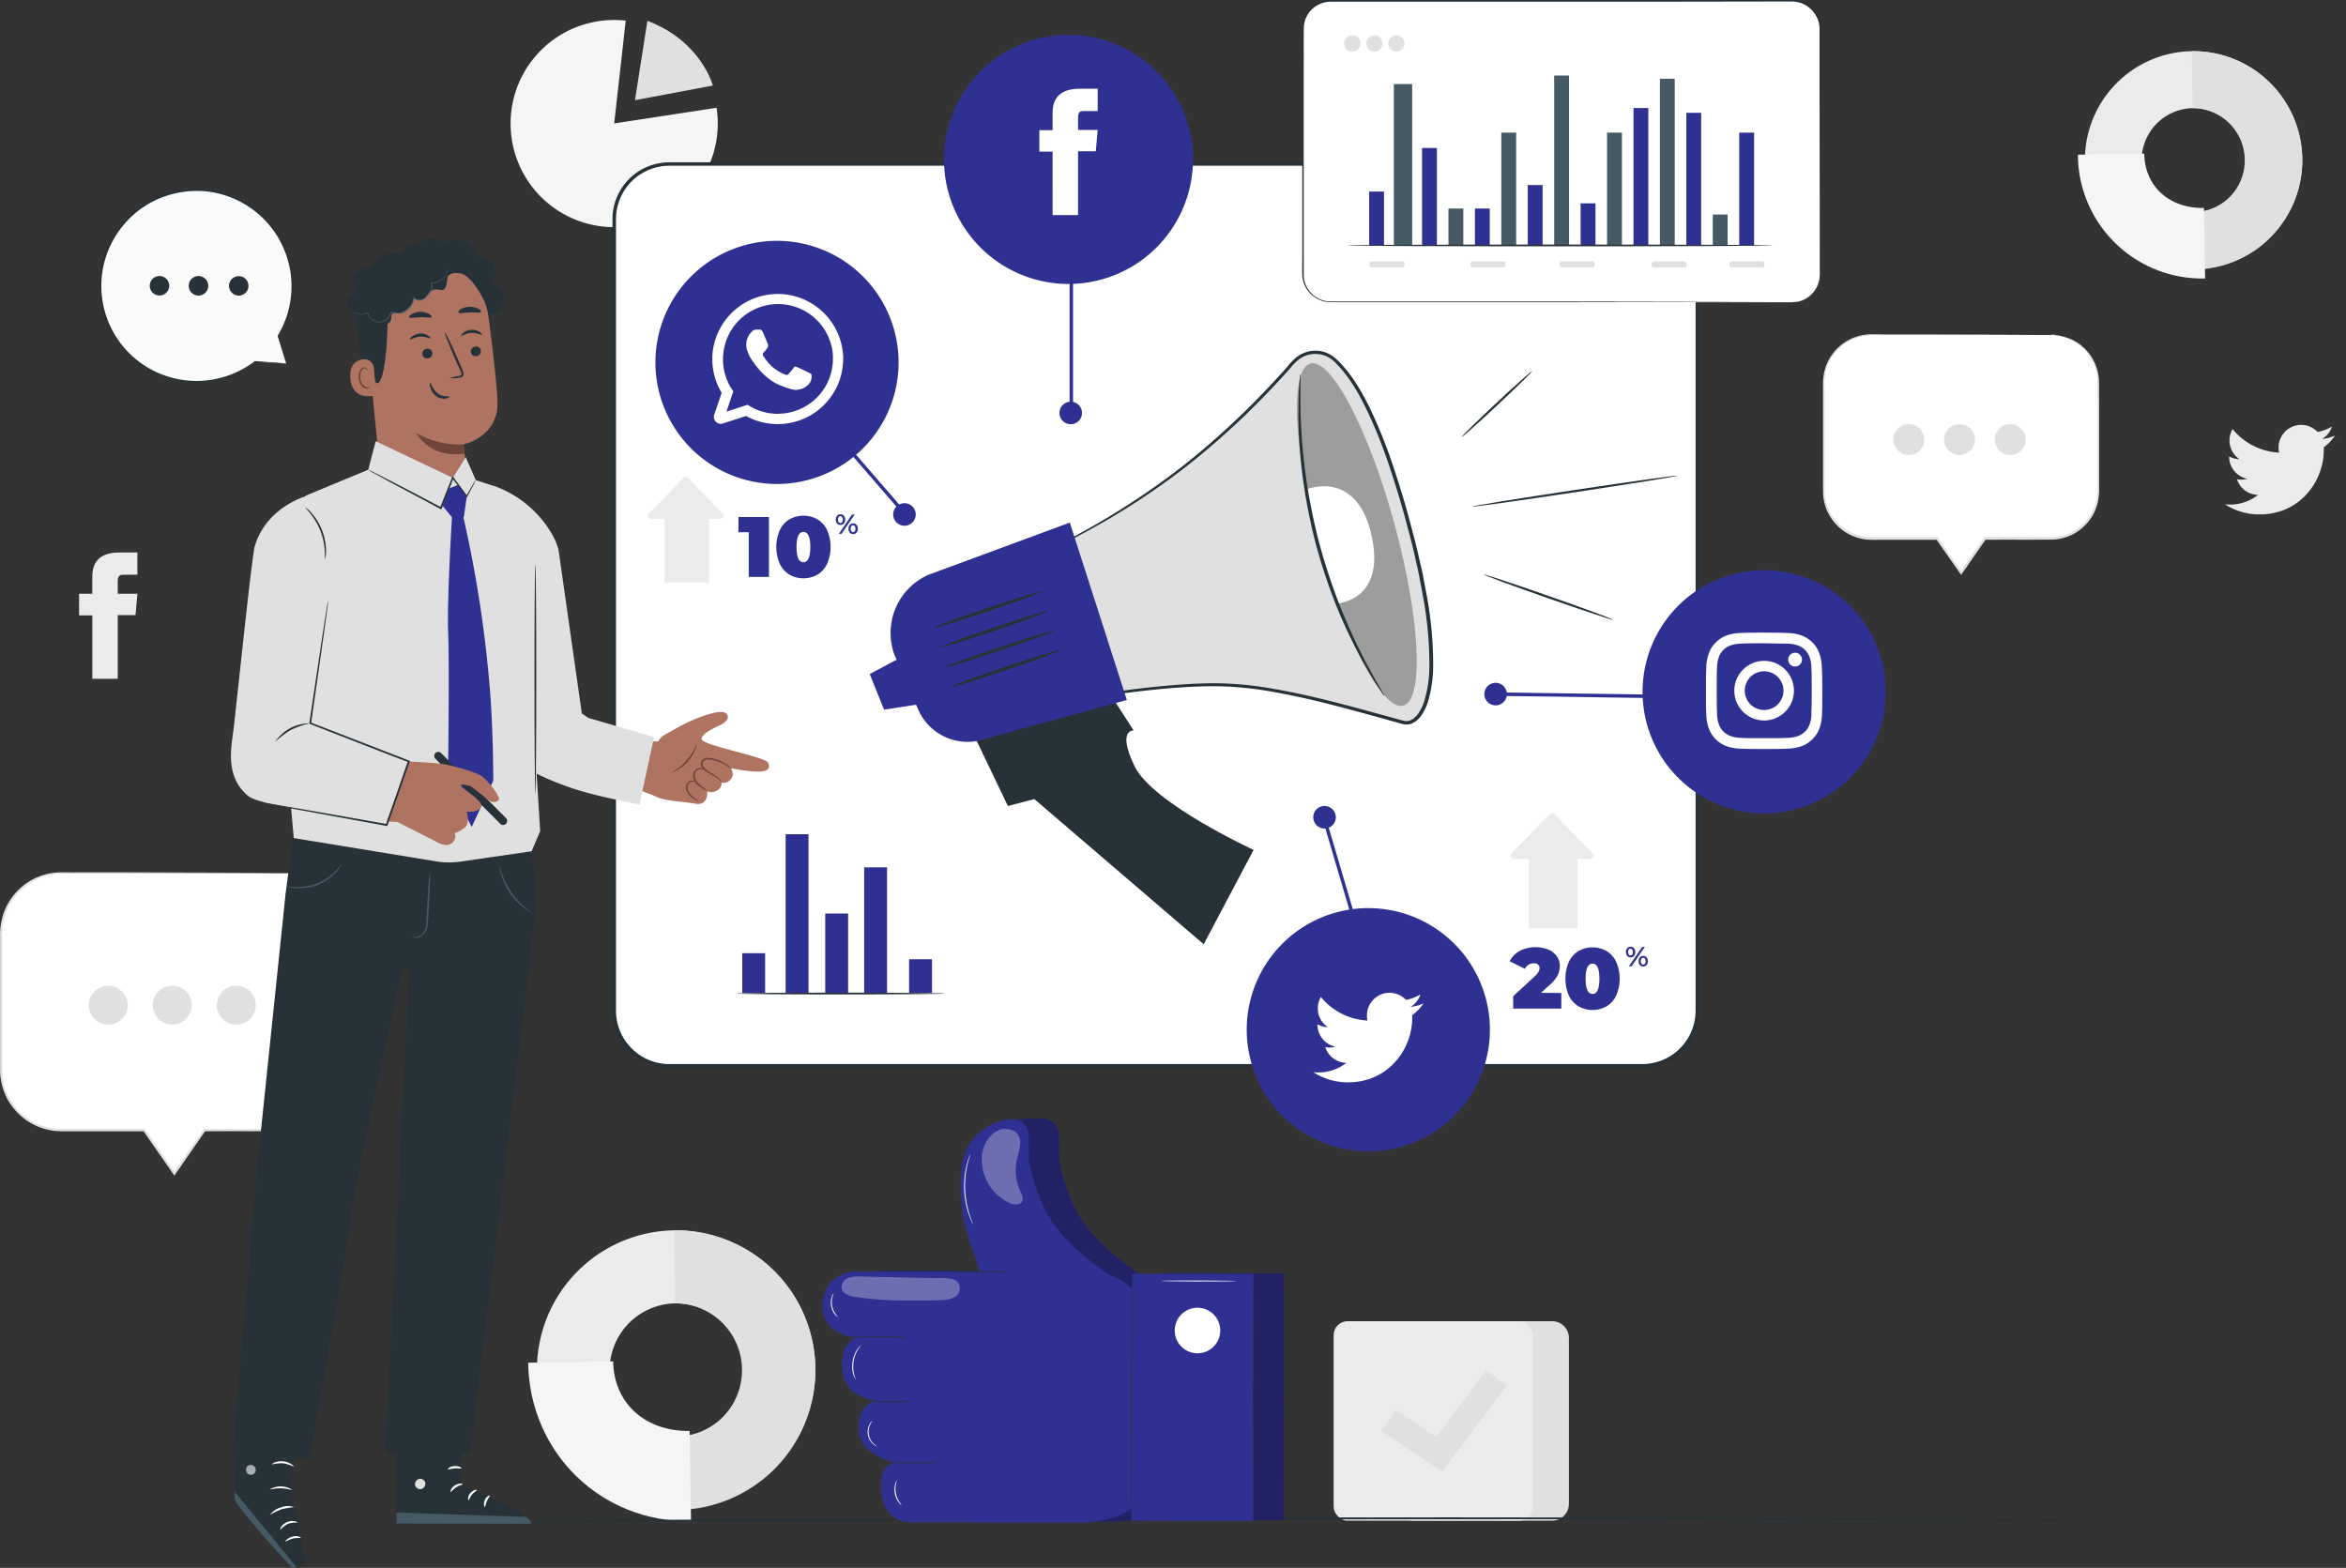 <svg xmlns="http://www.w3.org/2000/svg" viewBox="0 0 682.37 456.06"><rect x="0" y="0" width="682.37" height="456.06" fill="#333333" stroke="none"/><defs><style>.cls-1{fill:#e0e0e0;}.cls-2{fill:#ebebeb;}.cls-3{fill:#f5f5f5;}.cls-10,.cls-4{fill:#fff;}.cls-5{fill:#263238;}.cls-6{fill:#fafafa;}.cls-7{fill:#2f3192;}.cls-8{opacity:0.3;}.cls-9{fill:#455a64;}.cls-10{fill-rule:evenodd;}.cls-11{opacity:0.6;}.cls-12{fill:#ae7461;}.cls-13{fill:#6f4439;}</style></defs><g id="Layer_2" data-name="Layer 2"><g id="Background_Complete" data-name="Background Complete"><path class="cls-1" d="M411.63,384.31h39.83a4.88,4.88,0,0,1,4.88,4.88v48.25a4.88,4.88,0,0,1-4.88,4.88H411.63A13.31,13.31,0,0,1,398.33,429V397.62A13.31,13.31,0,0,1,411.63,384.31Z"></path><rect class="cls-2" x="387.91" y="384.31" width="58.02" height="58.02" rx="4.05"></rect><polygon class="cls-1" points="419.43 428.03 401.85 416.27 405.95 410.14 417.74 418.02 432.4 398.61 438.29 403.06 419.43 428.03"></polygon><path class="cls-2" d="M237.16,397.88a40.49,40.49,0,1,1-41.14-40A40.64,40.64,0,0,1,237.16,397.88Zm-59.84,1a19.36,19.36,0,1,0,19-19.76A19.42,19.42,0,0,0,177.32,398.85Z"></path><path class="cls-1" d="M237.16,397.88a40.64,40.64,0,0,1-39.84,41.33L197,418a19.45,19.45,0,0,0-.62-38.89L196,357.87A40.62,40.62,0,0,1,237.16,397.88Z"></path><path class="cls-3" d="M201,442.47c-26.12.42-47-19.85-47.37-46.08l24.72-.4c.2,12.54,9.74,20.44,22.23,20.24Z"></path><path class="cls-2" d="M669.65,46.13a31.61,31.61,0,1,1-32.12-31.24A31.73,31.73,0,0,1,669.65,46.13Zm-46.72.76A15.11,15.11,0,1,0,637.8,31.46,15.16,15.16,0,0,0,622.93,46.89Z"></path><path class="cls-1" d="M669.65,46.13a31.73,31.73,0,0,1-31.1,32.27l-.27-16.57a15.19,15.19,0,0,0-.48-30.37l-.27-16.57A31.72,31.72,0,0,1,669.65,46.13Z"></path><path class="cls-3" d="M641.39,81a36.13,36.13,0,0,1-37-36l19.3-.32c.16,9.8,7.61,16,17.36,15.81Z"></path><path class="cls-2" d="M26.85,197.45h7.4V178.92h5.17l.55-6.21H34.25v-3.53c0-1.46.3-2,1.71-2h4V160.7H34.84c-5.5,0-8,2.42-8,7.07v4.94H23V179h3.85Z"></path><path class="cls-3" d="M178.65,35.9l29.77-4.55A30.13,30.13,0,1,1,182,6Z"></path><path class="cls-1" d="M188.31,6.06l-3.62,23.08,22.66-4.26S204,12,188.31,6.06Z"></path><path class="cls-4" d="M83.6,254H17.81A17.49,17.49,0,0,0,.32,271.49v39.75a17.49,17.49,0,0,0,17.49,17.49H41.94l8.76,12.62,8.77-12.62H83.6a17.48,17.48,0,0,0,17.48-17.49V271.49A17.48,17.48,0,0,0,83.6,254Z"></path><path class="cls-1" d="M83.6,254a14.87,14.87,0,0,1,2.27.11,16.65,16.65,0,0,1,6.26,2A19.1,19.1,0,0,1,96,259a18.25,18.25,0,0,1,3.39,4.66A17.66,17.66,0,0,1,101.2,270c.15,2.38,0,4.86.09,7.5,0,5.27,0,11.08,0,17.36,0,3.14,0,6.41,0,9.78,0,1.69,0,3.41,0,5.15a22.62,22.62,0,0,1-.44,5.34A17.75,17.75,0,0,1,84.41,329c-8,.09-16.3,0-24.94.06l.28-.14L51,341.55l-.29.41-.28-.41-8.77-12.63.29.15H20.11c-1.43,0-2.86,0-4.32-.13a18.13,18.13,0,0,1-8-3,18.59,18.59,0,0,1-5.66-6.28,18.25,18.25,0,0,1-2.1-8V280.27c0-2.49,0-5,0-7.4a20,20,0,0,1,1-7.19,17.86,17.86,0,0,1,9.08-10.18,17.61,17.61,0,0,1,6.39-1.71c2.19-.13,4.26,0,6.33-.06l11.87,0,35.8.12,9.73.06,2.54,0,.86,0s-.29,0-.86,0l-2.54,0-9.73.07-35.8.11-11.87,0c-2.05,0-4.19-.06-6.28.08A17,17,0,0,0,10.34,256a17.25,17.25,0,0,0-8.75,9.86,19.4,19.4,0,0,0-.95,7q0,3.66,0,7.4c0,10,0,20.49,0,31.36a17,17,0,0,0,7.46,13.76,17.45,17.45,0,0,0,7.72,2.87,42.4,42.4,0,0,0,4.24.11h22l.1.15L51,341.16h-.57l8.78-12.63.1-.14h.17c8.62,0,17,.05,24.91,0a17,17,0,0,0,10.45-4.15,17.14,17.14,0,0,0,5.53-9.18,22.25,22.25,0,0,0,.45-5.21v-5.15c0-3.37,0-6.64,0-9.78,0-6.28,0-12.09,0-17.36,0-2.63.09-5.15-.05-7.47a17.1,17.1,0,0,0-1.73-6.29,18.1,18.1,0,0,0-3.28-4.61A18.84,18.84,0,0,0,92,256.3a17,17,0,0,0-6.16-2.08,16.81,16.81,0,0,0-1.69-.16Z"></path><path class="cls-1" d="M37.15,292.38a5.66,5.66,0,1,1-5.66-5.66A5.66,5.66,0,0,1,37.15,292.38Z"></path><path class="cls-1" d="M55.77,292.38a5.66,5.66,0,1,1-5.66-5.66A5.66,5.66,0,0,1,55.77,292.38Z"></path><path class="cls-1" d="M74.39,292.38a5.66,5.66,0,1,1-5.66-5.66A5.66,5.66,0,0,1,74.39,292.38Z"></path><path class="cls-4" d="M596.5,97.44H544.36A13.87,13.87,0,0,0,530.5,111.3v31.51a13.86,13.86,0,0,0,13.86,13.85h19.12l6.95,10,7-10H596.5a13.85,13.85,0,0,0,13.86-13.85V111.3A13.86,13.86,0,0,0,596.5,97.44Z"></path><path class="cls-1" d="M596.5,97.44a11.71,11.71,0,0,1,1.81.09,13.16,13.16,0,0,1,5,1.58,13.89,13.89,0,0,1,5.75,6,14,14,0,0,1,1.43,5.08c.12,1.89,0,3.86.08,5.95,0,4.17,0,8.78,0,13.76,0,2.49,0,5.07,0,7.75v4.08a18,18,0,0,1-.35,4.23,14.06,14.06,0,0,1-13.08,11c-6.34.07-12.92,0-19.77.05l.22-.11c-2.19,3.16-4.55,6.55-6.94,10l-.23.32-.22-.32-7-10,.22.12H546.19a33,33,0,0,1-3.43-.09,14.42,14.42,0,0,1-6.36-2.37,14.63,14.63,0,0,1-4.48-5,14.32,14.32,0,0,1-1.67-6.37V112.4a15.87,15.87,0,0,1,.79-5.7,14.12,14.12,0,0,1,12.26-9.43c1.73-.1,3.38,0,5,0l9.4,0,28.38.08,7.71.06,2,0,.68,0-.68,0-2,0-7.71,0-28.38.09-9.4,0c-1.63,0-3.32,0-5,.06a13.59,13.59,0,0,0-11.83,9.14,15.05,15.05,0,0,0-.75,5.54v5.86c0,7.92,0,16.24,0,24.86a13.78,13.78,0,0,0,1.61,6.12,14,14,0,0,0,4.31,4.78,13.75,13.75,0,0,0,6.11,2.27c1.1.11,2.23.1,3.37.1h17.44l.08.12c2.39,3.44,4.75,6.83,6.95,10h-.45l6.95-10,.08-.11h.14c6.84,0,13.45,0,19.74,0a13.54,13.54,0,0,0,8.29-3.28,13.74,13.74,0,0,0,4.38-7.28,17.39,17.39,0,0,0,.35-4.13c0-1.38,0-2.74,0-4.08,0-2.68,0-5.26,0-7.75,0-5,0-9.59,0-13.76,0-2.08.07-4.08,0-5.92a13.73,13.73,0,0,0-1.38-5,14.36,14.36,0,0,0-2.6-3.65,15.17,15.17,0,0,0-3-2.28,13.38,13.38,0,0,0-4.89-1.64,11.08,11.08,0,0,0-1.33-.13A4.35,4.35,0,0,1,596.5,97.44Z"></path><path class="cls-1" d="M559.69,127.86a4.49,4.49,0,1,1-4.49-4.49A4.49,4.49,0,0,1,559.69,127.86Z"></path><path class="cls-1" d="M574.45,127.86a4.49,4.49,0,1,1-4.49-4.49A4.49,4.49,0,0,1,574.45,127.86Z"></path><path class="cls-1" d="M589.2,127.86a4.49,4.49,0,1,1-4.48-4.49A4.48,4.48,0,0,1,589.2,127.86Z"></path><path class="cls-2" d="M647.15,146.69a18.63,18.63,0,0,0,10.07,2.95c12.2,0,19.09-10.3,18.68-19.54a13.76,13.76,0,0,0,3.28-3.4,13.3,13.3,0,0,1-3.78,1,6.57,6.57,0,0,0,2.89-3.63,13.16,13.16,0,0,1-4.17,1.59,6.58,6.58,0,0,0-11.2,6,18.65,18.65,0,0,1-13.54-6.86,6.58,6.58,0,0,0,2,8.77,6.5,6.5,0,0,1-3-.82,6.57,6.57,0,0,0,5.27,6.52,6.57,6.57,0,0,1-3,.12,6.57,6.57,0,0,0,6.14,4.56A13.24,13.24,0,0,1,647.15,146.69Z"></path></g><g id="Floor"><path class="cls-5" d="M682.37,443h-1.69l-4.95,0-19-.18-70-.55c-29.56-.2-64.76-.3-103.85-.38l-127.16.06-231,.83-70,.23-19,0H30.62c-1.11,0-1.68,0-1.68,0l1.68,0,4.95-.05,19-.13,70-.4c59.13-.32,140.81-.77,231.05-1,45.1-.09,88.08-.09,127.16,0s74.29.24,103.85.49l39.89.36,30.13.35,19,.28,4.95.09Z"></path></g><g id="Speech_Bubble" data-name="Speech Bubble"><path class="cls-6" d="M83.25,105.77l-2.4-8a27.91,27.91,0,1,0-6.69,7.45h0Z"></path><path class="cls-5" d="M83.25,105.77l-.56,0L81,105.67l-6.82-.35a.12.12,0,0,1-.11-.13.19.19,0,0,1,0-.07h0l.17.17a27.88,27.88,0,0,1-12.58,5.56,28.46,28.46,0,0,1-18.53-3.31A28.13,28.13,0,0,1,47,56.84a28.74,28.74,0,0,1,12.85-1.73A28,28,0,0,1,81,97.8v-.09l1.73,6c.18.65.33,1.16.43,1.52s.14.51.13.51-.07-.19-.18-.54l-.49-1.55c-.43-1.36-1-3.34-1.84-5.9a.16.16,0,0,1,0-.1,27.77,27.77,0,0,0-20.93-42,28.32,28.32,0,0,0-12.6,1.72A27.32,27.32,0,0,0,36.31,65a27.61,27.61,0,0,0,16.44,45.45,27.32,27.32,0,0,0,8.84,0,27.88,27.88,0,0,0,12.49-5.38.12.12,0,0,1,.17,0,.11.11,0,0,1,0,.15h0l-.08-.19,6.72.49,1.76.14Z"></path><path class="cls-5" d="M49.22,83.12a2.83,2.83,0,1,1-2.83-2.83A2.83,2.83,0,0,1,49.22,83.12Z"></path><path class="cls-5" d="M60.57,83.12a2.84,2.84,0,1,1-2.84-2.83A2.84,2.84,0,0,1,60.57,83.12Z"></path><path class="cls-5" d="M71.88,81.71a2.83,2.83,0,1,1-3.87-1A2.83,2.83,0,0,1,71.88,81.71Z"></path></g><g id="Like"><path class="cls-7" d="M338.08,370.33h0s-.05,1.5-.07,4.13a18.06,18.06,0,0,0-6.2-3.68h0s-12.49-7.74-18.2-17.6a53,53,0,0,1-5.53-15.83c0-.43,0-4.23-.08-7.34a4.76,4.76,0,0,0-4.62-4.69c-5.36-.19-19.63.32-20.64,10.22-1.5,14.77,9.48,27.8,10.37,32,.17.8.31,1.45.42,2-4.22,0-7.48.05-7.48.12h0l-27.72-.05s-9.3-.62-10.22,9S258,388.85,258,388.85s-4.8.89-4.21,9.29,9.88,9,9.88,9-5.4.89-5.12,8.39c.28,7.3,9.95,9.5,10.46,9.61a17.64,17.64,0,0,0-2.19.1,13.59,13.59,0,0,0,1.71.09c-3.94,1.45-3.41,6.41-3.41,6.41-.31,10.5,7.78,10.82,7.78,10.82l50.62.09a28.33,28.33,0,0,0,14.35-3.88c0,2.15,0,3.36.06,3.37h0l35.35.06c.07,0,.17-16.08.2-35.91s0-35.92-.07-35.92Z"></path><g class="cls-8"><path d="M338.08,370.33h0s-.05,1.5-.07,4.13a18.06,18.06,0,0,0-6.2-3.68h0s-12.49-7.74-18.2-17.6a53,53,0,0,1-5.53-15.83c0-.43,0-4.23-.08-7.34a4.76,4.76,0,0,0-4.62-4.69c-5.36-.19-19.63.32-20.64,10.22-1.5,14.77,9.48,27.8,10.37,32,.17.8.31,1.45.42,2-4.22,0-7.48.05-7.48.12h0l-27.72-.05s-9.3-.62-10.22,9S258,388.85,258,388.85s-4.8.89-4.21,9.29,9.88,9,9.88,9-5.4.89-5.12,8.39c.28,7.3,9.95,9.5,10.46,9.61a17.64,17.64,0,0,0-2.19.1,13.59,13.59,0,0,0,1.71.09c-3.94,1.45-3.41,6.41-3.41,6.41-.31,10.5,7.78,10.82,7.78,10.82l50.62.09a28.33,28.33,0,0,0,14.35-3.88c0,2.15,0,3.36.06,3.37h0l35.35.06c.07,0,.17-16.08.2-35.91s0-35.92-.07-35.92Z"></path></g><path class="cls-7" d="M333.81,381.39l1.66,4.21L335.38,434h0a28.39,28.39,0,0,1-20.68,8.89l-50.62-.09s-8.1-.32-7.78-10.82c0,0-.59-5.4,3.92-6.59,0,0-10.2-2.12-10.49-9.62s5.12-8.39,5.12-8.39-9.3-.62-9.88-9,4.21-9.29,4.21-9.29-10.8-.62-9.88-10.22,10.22-9,10.22-9l36,.06,31.55.06A18,18,0,0,1,333.81,381.39Z"></path><path class="cls-7" d="M323,371s-12.49-7.74-18.2-17.6a53,53,0,0,1-5.53-15.83c0-.43,0-4.23-.08-7.34a4.76,4.76,0,0,0-4.62-4.69c-5.36-.19-13.88,4.43-14.89,14.33-1.5,14.77,3.73,23.69,4.62,27.94l.9,4.25Z"></path><rect class="cls-7" x="329.17" y="370.57" width="35.35" height="71.83" transform="translate(692.95 813.61) rotate(-179.89)"></rect><path class="cls-5" d="M329.1,442.37c-.07,0-.1-16.09-.07-35.92s.13-35.91.21-35.91.11,16.08.07,35.91S329.18,442.37,329.1,442.37Z"></path><path class="cls-5" d="M364.46,442.43c-.08,0-.11-16.08-.08-35.91s.13-35.92.21-35.92.11,16.08.07,35.92S364.53,442.43,364.46,442.43Z"></path><path class="cls-4" d="M341.69,387a6.62,6.62,0,1,0,6.62-6.6A6.61,6.61,0,0,0,341.69,387Z"></path><path class="cls-5" d="M277.23,369.9c0-.07,3.86-.13,8.61-.12s8.61.08,8.61.16-3.85.13-8.61.12S277.23,370,277.23,369.9Z"></path><path class="cls-5" d="M254.13,407.71a51.85,51.85,0,0,1,5.5-.13,55,55,0,0,1,5.51.15c0,.08-2.47.13-5.51.13A54.92,54.92,0,0,1,254.13,407.71Z"></path><path class="cls-5" d="M248.49,388.88c0-.07,3.49-.13,7.81-.12s7.81.08,7.81.15-3.5.13-7.81.13S248.49,389,248.49,388.88Z"></path><path class="cls-5" d="M258,425.47c0-.08,3.5-.14,7.81-.13s7.81.08,7.81.15-3.49.14-7.81.13S258,425.54,258,425.47Z"></path><g class="cls-8"><path class="cls-4" d="M295.06,329a4.1,4.1,0,0,1,1.69,3.82,26.39,26.39,0,0,1-.94,4.28,14.9,14.9,0,0,0,1,9.49c.41.9.93,1.93.5,2.82-.61,1.27-2.48,1.08-3.75.49a14.07,14.07,0,0,1-8-12.75,10,10,0,0,1,2.13-6.23c1.45-1.71,3.87-3.51,7.37-1.92"></path></g><g class="cls-8"><path class="cls-4" d="M246.65,371.78a8.39,8.39,0,0,1,3.63-.46l21.46.45c2.34.05,6.6-.41,7.17,1.84h0a2.76,2.76,0,0,1-1,3.52,7.35,7.35,0,0,1-3.84,1c-2.81.19-5.63.18-8.45.16a105.2,105.2,0,0,1-16.93-1.05,7.69,7.69,0,0,1-2.41-.7,2.81,2.81,0,0,1-1.5-1.92A2.88,2.88,0,0,1,246.65,371.78Z"></path></g><path class="cls-4" d="M337.57,372.59c0-.08,4.94-.13,11-.12s11,.08,11,.16-4.94.13-11,.12S337.57,372.67,337.57,372.59Z"></path><path class="cls-4" d="M248.88,401.26s-.1-.12-.23-.36a6.83,6.83,0,0,1-.43-1.09,8.11,8.11,0,0,1-.33-1.71A9.68,9.68,0,0,1,248,396a9.29,9.29,0,0,1,.58-2.05,8,8,0,0,1,.83-1.53,6.22,6.22,0,0,1,.74-.9c.2-.2.31-.3.32-.28s-.38.47-.9,1.29a9.62,9.62,0,0,0-.76,1.51,11.2,11.2,0,0,0-.54,2,11.41,11.41,0,0,0-.09,2.07,9.09,9.09,0,0,0,.27,1.68C248.65,400.7,248.93,401.24,248.88,401.26Z"></path><path class="cls-4" d="M243.68,383.06a2.54,2.54,0,0,1-.84-.76,5.44,5.44,0,0,1-1.1-2.49,5.36,5.36,0,0,1,.24-2.72,2.66,2.66,0,0,1,.56-1s-.18.4-.37,1a6,6,0,0,0-.16,2.61,6,6,0,0,0,1,2.43C243.38,382.74,243.71,383,243.68,383.06Z"></path><path class="cls-4" d="M255.08,420.73a2.61,2.61,0,0,1-1.11-.68,4.7,4.7,0,0,1-1-5.83,2.74,2.74,0,0,1,.82-1s-.31.39-.65,1.09a4.83,4.83,0,0,0,.94,5.6C254.65,420.46,255.1,420.69,255.08,420.73Z"></path><path class="cls-4" d="M262.24,437.8a2.78,2.78,0,0,1-.83-.81,6.27,6.27,0,0,1-1.13-2.57,6.17,6.17,0,0,1,.13-2.81,2.71,2.71,0,0,1,.48-1.06s-.14.43-.29,1.11a6.66,6.66,0,0,0,0,2.7,6.76,6.76,0,0,0,1,2.51C262,437.46,262.27,437.77,262.24,437.8Z"></path><path class="cls-4" d="M283,356a3.57,3.57,0,0,1-.38-.73,7.77,7.77,0,0,1-.39-.88c-.14-.35-.31-.75-.45-1.2a23.47,23.47,0,0,1-.87-3.21,27.4,27.4,0,0,1-.48-4.06,29.32,29.32,0,0,1,.18-4.07,24,24,0,0,1,.64-3.27c.1-.46.25-.87.36-1.23s.22-.66.32-.91a3.77,3.77,0,0,1,.33-.75,5.66,5.66,0,0,1-.23.79c-.08.25-.18.55-.27.92s-.23.76-.32,1.23a24.82,24.82,0,0,0-.57,3.25,28.87,28.87,0,0,0-.16,4,29.72,29.72,0,0,0,.45,4,28.1,28.1,0,0,0,.8,3.2c.13.45.29.85.41,1.2a9,9,0,0,0,.35.9A7.25,7.25,0,0,1,283,356Z"></path></g><g id="Window_1" data-name="Window 1"><rect class="cls-4" x="178.65" y="47.71" width="315.04" height="262.3" rx="16.01"></rect><path class="cls-5" d="M477.68,310.51h-283A16.52,16.52,0,0,1,178.15,294V63.73a16.53,16.53,0,0,1,16.51-16.52h283a16.54,16.54,0,0,1,16.51,16.52V294A16.53,16.53,0,0,1,477.68,310.51Zm-283-262.3a15.53,15.53,0,0,0-15.51,15.52V294a15.52,15.52,0,0,0,15.51,15.51h283A15.53,15.53,0,0,0,493.19,294V63.73a15.53,15.53,0,0,0-15.51-15.52Z"></path><rect class="cls-7" x="228.51" y="242.66" width="6.66" height="46.13"></rect><rect class="cls-7" x="215.89" y="277.26" width="6.66" height="11.53"></rect><rect class="cls-7" x="240.03" y="265.72" width="6.66" height="23.07"></rect><rect class="cls-7" x="251.36" y="252.29" width="6.66" height="36.5"></rect><rect class="cls-7" x="264.42" y="279.03" width="6.66" height="9.76"></rect><path class="cls-7" d="M473.29,278.05a1.87,1.87,0,0,1,0-2.23,1.2,1.2,0,0,1,1-.43,1.26,1.26,0,0,1,1,.42,1.9,1.9,0,0,1,0,2.25,1.26,1.26,0,0,1-1,.42A1.2,1.2,0,0,1,473.29,278.05Zm1.48-.39a1.25,1.25,0,0,0,.18-.73,1.24,1.24,0,0,0-.18-.72.62.62,0,0,0-1,0,1.2,1.2,0,0,0-.19.72,1.16,1.16,0,0,0,.19.72.57.57,0,0,0,.5.27A.59.59,0,0,0,474.77,277.66Zm2.87-2.22h.79l-3.85,5.64h-.79Zm-.66,5.27a1.63,1.63,0,0,1-.37-1.12,1.65,1.65,0,0,1,.37-1.12,1.32,1.32,0,0,1,1.95,0,1.65,1.65,0,0,1,.38,1.12,1.63,1.63,0,0,1-.38,1.12,1.32,1.32,0,0,1-1.95,0Zm1.48-.4a1.16,1.16,0,0,0,.19-.72,1.2,1.2,0,0,0-.19-.72.59.59,0,0,0-.5-.26.57.57,0,0,0-.51.26,1.23,1.23,0,0,0-.19.72,1.29,1.29,0,0,0,.19.73.58.58,0,0,0,.51.25A.56.56,0,0,0,478.46,280.31Z"></path><path class="cls-2" d="M440.49,249.84h22a1,1,0,0,0,.73-1.73l-11-11.23a1,1,0,0,0-1.47,0l-11,11.23A1,1,0,0,0,440.49,249.84Z"></path><rect class="cls-2" x="444.73" y="247.75" width="14.09" height="22.35"></rect><path class="cls-7" d="M454.13,288.84v4.55h-14v-3.61l6.3-5.82a5.46,5.46,0,0,0,1.09-1.32,2.48,2.48,0,0,0,.28-1.08,1.23,1.23,0,0,0-.44-1,1.93,1.93,0,0,0-1.26-.36,2.82,2.82,0,0,0-1.49.42,2.75,2.75,0,0,0-1.07,1.19l-4.43-2.21a7.19,7.19,0,0,1,2.91-3,10.3,10.3,0,0,1,8.29-.41,5.67,5.67,0,0,1,2.49,1.91,4.78,4.78,0,0,1,.9,2.87,6.21,6.21,0,0,1-.61,2.7,10.12,10.12,0,0,1-2.38,2.85l-2.49,2.27Z"></path><path class="cls-7" d="M459.12,292.71a7.38,7.38,0,0,1-2.79-3.14,12.37,12.37,0,0,1,0-9.79,7.35,7.35,0,0,1,2.79-3.13,8.24,8.24,0,0,1,8.19,0,7.35,7.35,0,0,1,2.79,3.13,12.37,12.37,0,0,1,0,9.79,7.38,7.38,0,0,1-2.79,3.14,8.3,8.3,0,0,1-8.19,0Zm6.09-8q0-4.41-2-4.41c-1.32,0-2,1.47-2,4.41s.67,4.4,2,4.4S465.21,287.62,465.21,284.68Z"></path><path class="cls-7" d="M243.46,152.26a1.87,1.87,0,0,1,0-2.23,1.21,1.21,0,0,1,1-.43,1.24,1.24,0,0,1,1,.42,1.86,1.86,0,0,1,0,2.25,1.24,1.24,0,0,1-1,.42A1.21,1.21,0,0,1,243.46,152.26Zm1.49-.39a1.25,1.25,0,0,0,.18-.73,1.24,1.24,0,0,0-.18-.72.6.6,0,0,0-.52-.26.61.61,0,0,0-.5.26,1.48,1.48,0,0,0,0,1.45.61.61,0,0,0,.5.26A.6.6,0,0,0,245,151.87Zm2.87-2.21h.78l-3.84,5.63H244Zm-.66,5.26a1.63,1.63,0,0,1-.37-1.12,1.65,1.65,0,0,1,.37-1.12,1.22,1.22,0,0,1,1-.42,1.26,1.26,0,0,1,1,.42,1.65,1.65,0,0,1,.37,1.12,1.63,1.63,0,0,1-.37,1.12,1.26,1.26,0,0,1-1,.43A1.23,1.23,0,0,1,247.16,154.92Zm1.48-.4a1.24,1.24,0,0,0,.18-.72,1.28,1.28,0,0,0-.18-.72.6.6,0,0,0-.51-.26.62.62,0,0,0-.51.26,1.24,1.24,0,0,0-.18.72,1.29,1.29,0,0,0,.18.73.61.61,0,0,0,.51.25A.58.58,0,0,0,248.64,154.52Z"></path><path class="cls-2" d="M189.41,150.91h20.11a.93.93,0,0,0,.67-1.59l-10.06-10.27a.94.94,0,0,0-1.33,0l-10.06,10.27A.93.93,0,0,0,189.41,150.91Z"></path><rect class="cls-2" x="193.3" y="149" width="12.9" height="20.45"></rect><path class="cls-7" d="M223.66,150.39v17.43h-5.87v-13h-3v-4.43Z"></path><path class="cls-7" d="M229.6,167.14a7.38,7.38,0,0,1-2.79-3.14,12.37,12.37,0,0,1,0-9.79,7.29,7.29,0,0,1,2.79-3.13,8.24,8.24,0,0,1,8.19,0,7.29,7.29,0,0,1,2.79,3.13,12.37,12.37,0,0,1,0,9.79,7.38,7.38,0,0,1-2.79,3.14,8.3,8.3,0,0,1-8.19,0Zm6.09-8c0-2.94-.67-4.41-2-4.41s-2,1.47-2,4.41.67,4.4,2,4.4S235.69,162,235.69,159.11Z"></path><path class="cls-5" d="M274.8,289c0,.15-13.56.26-30.28.26s-30.29-.11-30.29-.26,13.56-.26,30.29-.26S274.8,288.87,274.8,289Z"></path></g><g id="Window_2" data-name="Window 2"><rect class="cls-4" x="378.98" y="0.26" width="150.48" height="87.66" rx="8.14"></rect><path class="cls-5" d="M521.32,87.92s.41,0,1.19-.12a8.22,8.22,0,0,0,3.22-1.24A8.13,8.13,0,0,0,529,82.12a11.43,11.43,0,0,0,.33-3.58c0-1.3,0-2.68,0-4.14,0-11.71-.05-28.63-.08-49.54q0-7.84,0-16.42a8,8,0,0,0-4.11-7,8.29,8.29,0,0,0-4.22-1h-4.58L477.09.5l-90,0a8,8,0,0,0-5.28,2,7.87,7.87,0,0,0-2.56,5c-.1,3.88,0,7.83-.05,11.71q0,11.66,0,23V64.36q0,5.43,0,10.74c0,1.76,0,3.55,0,5.26a7.8,7.8,0,0,0,1.9,4.59,7.88,7.88,0,0,0,4.22,2.54,10.7,10.7,0,0,0,2.48.2h12.5l19.06,0,34.21,0,49.54.08,13.47.05,3.5,0,1.19,0-1.19,0-3.5,0-13.47,0-49.54.09-34.21,0H387.85a10.92,10.92,0,0,1-2.59-.21,8.39,8.39,0,0,1-4.47-2.68,8.24,8.24,0,0,1-2-4.87c-.07-1.79,0-3.52,0-5.3V64.36q0-10.86,0-22.16v-23c0-3.9-.05-7.78,0-11.77A8.43,8.43,0,0,1,387.13,0l90,0,39.26,0h4.58a8.69,8.69,0,0,1,4.42,1,8.38,8.38,0,0,1,4.31,7.35q0,8.57,0,16.42c0,20.91-.06,37.83-.08,49.54,0,1.46,0,2.84,0,4.14a11.46,11.46,0,0,1-.36,3.62,8.2,8.2,0,0,1-3.4,4.48,7.88,7.88,0,0,1-3.27,1.21,6,6,0,0,1-.9.07A2.25,2.25,0,0,1,521.32,87.92Z"></path><rect class="cls-7" x="398.24" y="55.72" width="4.32" height="15.67"></rect><rect class="cls-7" x="413.62" y="43.04" width="4.32" height="28.35"></rect><rect class="cls-9" x="405.42" y="24.45" width="5.33" height="46.94"></rect><rect class="cls-7" x="429" y="60.66" width="4.32" height="10.72"></rect><rect class="cls-9" x="421.31" y="60.66" width="4.32" height="10.72"></rect><rect class="cls-7" x="444.37" y="53.82" width="4.32" height="17.56"></rect><rect class="cls-9" x="436.68" y="38.58" width="4.32" height="32.81"></rect><rect class="cls-9" x="467.44" y="38.58" width="4.32" height="32.81"></rect><rect class="cls-9" x="452.06" y="21.97" width="4.32" height="49.42"></rect><rect class="cls-7" x="459.75" y="59.15" width="4.32" height="12.24"></rect><rect class="cls-9" x="498.19" y="62.4" width="4.32" height="8.99"></rect><rect class="cls-9" x="482.81" y="22.9" width="4.31" height="48.48"></rect><rect class="cls-7" x="490.5" y="32.82" width="4.31" height="38.57"></rect><rect class="cls-7" x="475.13" y="31.42" width="4.31" height="39.97"></rect><rect class="cls-7" x="505.88" y="38.58" width="4.32" height="32.81"></rect><rect class="cls-1" x="398.36" y="76.03" width="10.14" height="1.78" rx="0.61"></rect><rect class="cls-1" x="427.75" y="76.03" width="10.14" height="1.78" rx="0.61"></rect><rect class="cls-1" x="453.69" y="76.03" width="10.14" height="1.78" rx="0.61"></rect><rect class="cls-1" x="480.41" y="76.03" width="10.14" height="1.78" rx="0.61"></rect><rect class="cls-1" x="503.05" y="76.03" width="10.14" height="1.78" rx="0.61"></rect><path class="cls-5" d="M515.72,71.39c0,.14-27.78.26-62,.26s-62-.12-62-.26,27.77-.26,62-.26S515.72,71.24,515.72,71.39Z"></path><circle class="cls-1" cx="393.35" cy="12.66" r="2.37"></circle><path class="cls-1" d="M402.16,12.66a2.37,2.37,0,1,1-2.37-2.37A2.38,2.38,0,0,1,402.16,12.66Z"></path><circle class="cls-1" cx="406.16" cy="12.66" r="2.37"></circle></g><g id="Speaker"><path class="cls-5" d="M278.43,203.72l14.73,30.72,7.7-2,49.25,42.22,14.52-27.44s-29.32-13.5-34.58-24.28-.32-10.48-.32-10.48l-12.18-18.9Z"></path><path class="cls-1" d="M297.47,162.77s15.45-4.53,40.16-22c18.07-12.8,32.19-28,38.48-35.31a8.41,8.41,0,0,1,11.78-1.06c5.44,4.58,12.93,16.08,21.09,45.31,14.4,51.54,4.07,61.34-.26,60.56s-32.83-10.2-51.58-11S309.82,204,309.82,204Z"></path><path class="cls-5" d="M297.47,162.77a4.84,4.84,0,0,0,.17.69c.14.5.34,1.18.58,2.06.54,1.88,1.33,4.58,2.33,8.07,2.1,7.14,5.13,17.49,8.95,30.52l.08.29.3-.06c8.13-1.48,17.43-2.92,27.7-3.91,5.14-.47,10.53-.85,16.12-.82A99.47,99.47,0,0,1,371,201.39c11.85,2.09,24.09,5.67,37,9.21l.63.14.74,0a5.11,5.11,0,0,0,1.39-.32c.4-.24.82-.47,1.19-.74l1-.95a13.75,13.75,0,0,0,2.42-4.72,36.8,36.8,0,0,0,1.49-10.44,110.89,110.89,0,0,0-2.06-21.37c-.3-1.59-.6-3.17-.89-4.74s-.71-3.12-1.05-4.67c-.67-3.11-1.46-6.17-2.28-9.19-1.55-6.08-3.34-12-5.27-17.74a146.89,146.89,0,0,0-6.6-16.61C396.16,114,393.28,109,389.27,105a10.27,10.27,0,0,0-3.53-2.41,8.67,8.67,0,0,0-4.21-.52,9.11,9.11,0,0,0-3.91,1.46,14.55,14.55,0,0,0-2.91,2.84c-3.46,3.94-6.95,7.64-10.42,11.12a226.17,226.17,0,0,1-20.39,18.17,219.79,219.79,0,0,1-33.21,21.3c-4.15,2.11-7.47,3.57-9.74,4.5-1.13.47-2,.79-2.59,1a8.35,8.35,0,0,0-.89.34,5.15,5.15,0,0,0,.92-.24c.6-.19,1.49-.49,2.64-.92,2.3-.87,5.65-2.27,9.84-4.33a211.47,211.47,0,0,0,33.48-21.08,223.35,223.35,0,0,0,20.55-18.13q5.25-5.22,10.5-11.13a13.77,13.77,0,0,1,2.73-2.67,8,8,0,0,1,10.47,1.38c3.85,3.86,6.7,8.86,9.19,14.06a145.24,145.24,0,0,1,6.53,16.5c1.91,5.73,3.7,11.63,5.24,17.68.81,3,1.6,6.06,2.26,9.16.35,1.54.72,3.09,1,4.65s.6,3.13.89,4.71a110,110,0,0,1,2.05,21.15,35.55,35.55,0,0,1-1.43,10.14,12.74,12.74,0,0,1-2.21,4.36l-.84.83c-.31.22-.64.39-1,.6a3.12,3.12,0,0,1-2.14.1c-12.83-3.49-25.2-7.08-37.09-9.14a100.72,100.72,0,0,0-17.42-1.74c-5.64,0-11,.39-16.21.89-10.3,1-19.6,2.54-27.75,4.08l.38.23L300.9,173.7c-1.09-3.5-1.93-6.21-2.51-8.1-.28-.89-.5-1.59-.67-2.1S297.48,162.78,297.47,162.77Z"></path><polygon class="cls-7" points="257.14 206.41 267.18 204.88 261.41 191.56 252.97 196.06 257.14 206.41"></polygon><path class="cls-7" d="M260.07,190.21l4.49,10.38,2.45,5.66a15.67,15.67,0,0,0,20,8.51l40.75-11.15L311.17,152l-41.24,15.24A18.52,18.52,0,0,0,260.07,190.21Z"></path><g class="cls-8"><path d="M405.61,152.44c7.48,27.48,8.64,51.12,2.59,52.81s-17-19.22-24.5-46.7-8.64-51.12-2.59-52.81S398.13,125,405.61,152.44Z"></path></g><path class="cls-4" d="M379.87,142.41s14.55-6.22,19,13.07-10,20.06-10,20.06A123.21,123.21,0,0,1,379.87,142.41Z"></path><path class="cls-5" d="M303,172.06c.08.27-6.91,2.86-15.62,5.78s-15.85,5.08-15.94,4.81,6.91-2.85,15.62-5.78S302.94,171.8,303,172.06Z"></path><path class="cls-5" d="M304.83,177.75c.08.26-6.91,2.85-15.62,5.77s-15.85,5.08-15.94,4.81,6.91-2.85,15.62-5.77S304.74,177.48,304.83,177.75Z"></path><path class="cls-5" d="M306.63,183.43c.08.27-6.91,2.86-15.62,5.78s-15.85,5.08-15.94,4.81,6.91-2.85,15.62-5.78S306.54,183.17,306.63,183.43Z"></path><path class="cls-5" d="M308.43,189.12c.09.27-6.91,2.85-15.62,5.77S277,200,276.87,199.71s6.91-2.86,15.62-5.78S308.34,188.85,308.43,189.12Z"></path><path class="cls-5" d="M431.52,167.09c-.06.18,8.34,3.28,18.77,6.93s18.93,6.46,19,6.29-8.35-3.28-18.77-6.93S431.58,166.92,431.52,167.09Z"></path><path class="cls-5" d="M428.13,147.37c0,.18,13.44-1.69,29.95-4.18S488,138.54,488,138.35s-13.44,1.69-30,4.18S428.1,147.19,428.13,147.37Z"></path><path class="cls-5" d="M425.14,127.13c.13.13,4.83-4.06,10.5-9.37s10.17-9.73,10.05-9.86-4.83,4.06-10.5,9.37S425,127,425.14,127.13Z"></path><path class="cls-5" d="M378.23,108.73a3.23,3.23,0,0,0-.15,1c-.06.78-.12,1.73-.21,2.87s-.17,2.77-.17,4.55-.09,3.8,0,6a148.86,148.86,0,0,0,1.21,15.66,164.16,164.16,0,0,0,3.67,18.87,164.81,164.81,0,0,0,6,18.25,151.38,151.38,0,0,0,6.59,14.22c1,2,2.06,3.71,2.94,5.25s1.68,2.83,2.37,3.86l1.58,2.39a3.75,3.75,0,0,0,.61.8,3.61,3.61,0,0,0-.43-.91l-1.41-2.49c-.64-1.07-1.4-2.38-2.22-3.95s-1.83-3.29-2.78-5.3c-2-3.95-4.19-8.78-6.36-14.23a180.48,180.48,0,0,1-5.9-18.16,179.55,179.55,0,0,1-3.73-18.74c-.78-5.82-1.25-11.1-1.42-15.55-.15-2.22-.13-4.23-.17-6s0-3.29,0-4.54,0-2.09,0-2.87A4.28,4.28,0,0,0,378.23,108.73Z"></path></g><g id="Instagram_Icon" data-name="Instagram Icon"><path class="cls-7" d="M513.12,236.59h0a35.36,35.36,0,0,1-35.36-35.36h0a35.37,35.37,0,0,1,35.36-35.37h0a35.37,35.37,0,0,1,35.37,35.37h0A35.36,35.36,0,0,1,513.12,236.59Z"></path><path class="cls-4" d="M529.89,193.94a12.51,12.51,0,0,0-.78-4.09,8.66,8.66,0,0,0-4.94-4.94,12.51,12.51,0,0,0-4.09-.78c-1.8-.08-2.37-.1-7-.1s-5.15,0-6.95.1a12.45,12.45,0,0,0-4.09.78,8.39,8.39,0,0,0-3,2,8.26,8.26,0,0,0-1.95,3,12.51,12.51,0,0,0-.78,4.09c-.08,1.8-.1,2.37-.1,7s0,5.15.1,6.95a12.45,12.45,0,0,0,.78,4.09,8.66,8.66,0,0,0,4.94,4.94,12.45,12.45,0,0,0,4.09.78c1.8.08,2.37.1,6.95.1s5.16,0,7-.1a12.51,12.51,0,0,0,4.09-.78,8.26,8.26,0,0,0,3-1.95,8.39,8.39,0,0,0,2-3,12.45,12.45,0,0,0,.78-4.09c.08-1.8.1-2.37.1-6.95S530,195.74,529.89,193.94Zm-3,13.77a9.16,9.16,0,0,1-.58,3.13,5.56,5.56,0,0,1-3.2,3.2,9.15,9.15,0,0,1-3.13.59c-1.78.08-2.31.09-6.82.09s-5,0-6.81-.09a9.1,9.1,0,0,1-3.13-.59,5.56,5.56,0,0,1-3.2-3.2,9.35,9.35,0,0,1-.59-3.13c-.08-1.78-.09-2.31-.09-6.81s0-5,.09-6.82A9.41,9.41,0,0,1,500,191a5.56,5.56,0,0,1,3.2-3.2,9.16,9.16,0,0,1,3.13-.58c1.78-.09,2.31-.1,6.81-.1l6.82.1a9.22,9.22,0,0,1,3.13.58,5.56,5.56,0,0,1,3.2,3.2,9.22,9.22,0,0,1,.58,3.13c.08,1.78.1,2.31.1,6.82S526.93,205.93,526.85,207.71Z"></path><path class="cls-4" d="M513.12,192.23a8.67,8.67,0,1,0,8.67,8.67A8.67,8.67,0,0,0,513.12,192.23Zm0,14.29a5.63,5.63,0,1,1,5.63-5.62A5.62,5.62,0,0,1,513.12,206.52Z"></path><path class="cls-4" d="M522.13,189.87a2,2,0,1,0,2,2A2,2,0,0,0,522.13,189.87Z"></path><rect class="cls-7" x="458.01" y="178.76" width="1" height="46.93" transform="translate(249.84 657.84) rotate(-89.19)"></rect><path class="cls-7" d="M437,199.28a3.28,3.28,0,1,1-4.6.65A3.28,3.28,0,0,1,437,199.28Z"></path></g><g id="Twitter_Icon" data-name="Twitter Icon"><path class="cls-7" d="M398,334.88h0a35.37,35.37,0,0,1-35.37-35.37h0A35.36,35.36,0,0,1,398,264.15h0a35.36,35.36,0,0,1,35.36,35.36h0A35.37,35.37,0,0,1,398,334.88Z"></path><path class="cls-4" d="M382,311.88a18.55,18.55,0,0,0,10.07,2.95c12.2,0,19.09-10.3,18.68-19.54a13.42,13.42,0,0,0,3.28-3.4,13.3,13.3,0,0,1-3.78,1,6.57,6.57,0,0,0,2.89-3.63,13.07,13.07,0,0,1-4.17,1.59,6.58,6.58,0,0,0-11.2,6A18.66,18.66,0,0,1,384.21,290a6.57,6.57,0,0,0,2,8.77,6.5,6.5,0,0,1-3-.82,6.59,6.59,0,0,0,5.27,6.53,6.72,6.72,0,0,1-3,.11,6.57,6.57,0,0,0,6.14,4.56A13.19,13.19,0,0,1,382,311.88Z"></path><rect class="cls-7" x="389.43" y="237.74" width="1" height="33.03" transform="translate(-55.96 120.58) rotate(-16.42)"></rect><path class="cls-7" d="M388.54,237.72a3.28,3.28,0,1,1-3.28-3.28A3.28,3.28,0,0,1,388.54,237.72Z"></path></g><g id="Facebook_Icon" data-name="Facebook Icon"><path class="cls-7" d="M310.8,82.6h0a36.23,36.23,0,0,1-36.23-36.23h0A36.23,36.23,0,0,1,310.8,10.15h0A36.23,36.23,0,0,1,347,46.37h0A36.23,36.23,0,0,1,310.8,82.6Z"></path><path class="cls-4" d="M306.17,62.56h7.4V44h5.16l.55-6.21h-5.71V34.29c0-1.47.29-2,1.71-2h4V25.81h-5.12c-5.51,0-8,2.42-8,7.06v5h-3.85V44.1h3.85Z"></path><rect class="cls-7" x="311.11" y="76.06" width="1" height="42.44"></rect><path class="cls-7" d="M308.26,119.3a3.28,3.28,0,1,1,2.37,4A3.28,3.28,0,0,1,308.26,119.3Z"></path></g><g id="Whatsapp_Icon" data-name="Whatsapp Icon"><path class="cls-7" d="M226,140.78h0a35.36,35.36,0,0,1-35.36-35.36h0A35.37,35.37,0,0,1,226,70.05h0a35.38,35.38,0,0,1,35.37,35.37h0A35.37,35.37,0,0,1,226,140.78Z"></path><path class="cls-10" d="M245.26,104a19.05,19.05,0,0,0-38.07-.35c0,.27,0,.55,0,.83a18.74,18.74,0,0,0,2.72,9.76l-2.13,6.3a2,2,0,0,0,2.56,2.61L217,121a19.17,19.17,0,0,0,9.2,2.35,19,19,0,0,0,19.05-18.9C245.27,104.3,245.27,104.14,245.26,104Zm-19,16.37a16,16,0,0,1-8.81-2.63l-6.15,2,2-5.91a15.68,15.68,0,0,1-3-9.31,13,13,0,0,1,.08-1.54,16,16,0,0,1,31.89.3c0,.41,0,.82,0,1.24A16,16,0,0,1,226.22,120.35Z"></path><path class="cls-10" d="M235,108.27c-.47-.23-2.76-1.35-3.19-1.5s-.74-.23-1,.23-1.22,1.51-1.49,1.81-.54.35-1,.11a12.63,12.63,0,0,1-3.76-2.3,13.74,13.74,0,0,1-2.59-3.2c-.27-.46,0-.71.21-.94s.46-.55.7-.81c.06-.08.12-.15.17-.23a4,4,0,0,0,.29-.55.85.85,0,0,0,0-.81c-.12-.23-1-2.51-1.45-3.44s-.77-.77-1.05-.77-.58,0-.89,0a1.71,1.71,0,0,0-1.25.58,5.16,5.16,0,0,0-1.63,3.87,5.91,5.91,0,0,0,.24,1.57,10.26,10.26,0,0,0,1.67,3.21c.23.31,3.23,5.14,8,7s4.75,1.23,5.61,1.15a4.64,4.64,0,0,0,3.14-2.2,3.74,3.74,0,0,0,.28-2.2C235.73,108.62,235.41,108.51,235,108.27Z"></path><rect class="cls-7" x="251.48" y="119.96" width="1" height="33.04" transform="translate(-27.84 198.26) rotate(-40.89)"></rect><path class="cls-7" d="M260.09,151a3.28,3.28,0,1,1,4.35,1.63A3.28,3.28,0,0,1,260.09,151Z"></path></g><g id="Character_1" data-name="Character 1"><path class="cls-5" d="M134.72,411.75,134,431.92s20.24,7.56,20.46,11.3l-39.16-.08-.09-31.48Z"></path><path class="cls-1" d="M121.85,430.2a1.6,1.6,0,0,0-1.11,1.82,1.55,1.55,0,0,0,1.8,1.12,1.69,1.69,0,0,0,1.16-1.94,1.59,1.59,0,0,0-2-.95"></path><path class="cls-9" d="M115.26,443.14l.11-3.18,37.51,1.27s1.74.76,1.54,2Z"></path><path class="cls-4" d="M134.59,431.72c0,.2-1,.28-1.9.89s-1.45,1.42-1.62,1.34.11-1.18,1.26-1.9S134.63,431.55,134.59,431.72Z"></path><path class="cls-4" d="M138.7,433.43c0,.19-.79.51-1.44,1.32s-.84,1.66-1,1.65-.31-1.09.52-2.08S138.69,433.25,138.7,433.43Z"></path><path class="cls-4" d="M141,438.35c-.17,0-.44-.91,0-2s1.39-1.46,1.47-1.3-.47.72-.86,1.58S141.21,438.33,141,438.35Z"></path><path class="cls-4" d="M134.26,427.11c-.08.17-1-.09-2,0s-1.93.41-2,.24.71-.84,2-.91S134.35,427,134.26,427.11Z"></path><path class="cls-5" d="M86.78,409l-2.12,24.33,3.87,19.72a2.5,2.5,0,0,1-2.14,3h0a2.49,2.49,0,0,1-2.15-.79c-3.49-3.8-16.26-17.87-16-19.64.3-2.05.54-25.81.54-25.81Z"></path><path class="cls-9" d="M86.39,456,68.34,434l-.07,1a3.81,3.81,0,0,0,.74,2.5c1.43,1.91,5.5,7.12,15.16,17.75a2.48,2.48,0,0,0,2.22.79Z"></path><g class="cls-11"><path class="cls-4" d="M73.85,426.42a1.51,1.51,0,0,1,.28,2,1.46,1.46,0,0,1-2,.3,1.6,1.6,0,0,1-.29-2.12,1.5,1.5,0,0,1,2.09-.09"></path></g><path class="cls-4" d="M81.5,445a8,8,0,0,1,2.26-1.76,7.78,7.78,0,0,1,2.84-.35c0-.06-.27-.27-.83-.39a4,4,0,0,0-4,1.64C81.51,444.64,81.45,445,81.5,445Z"></path><path class="cls-4" d="M83,448.4a19.44,19.44,0,0,1,2.23-.91,21,21,0,0,1,2.4-.16,2.77,2.77,0,0,0-2.52-.36C83.67,447.29,82.91,448.32,83,448.4Z"></path><path class="cls-4" d="M78.54,440.63A26.44,26.44,0,0,1,81.88,439a24.94,24.94,0,0,1,3.67-.61,5.46,5.46,0,0,0-3.83.1A5.6,5.6,0,0,0,78.54,440.63Z"></path><path class="cls-4" d="M78.57,433.18c.05.15,1.44-.32,3.19-.27s3.12.55,3.18.41a6.21,6.21,0,0,0-6.37-.14Z"></path><path class="cls-4" d="M79,426a12.77,12.77,0,0,1,3.32-.37,12.22,12.22,0,0,1,3.18,1c0-.05-.21-.37-.75-.73a5.23,5.23,0,0,0-2.38-.83,5.45,5.45,0,0,0-2.5.34C79.28,425.7,79,426,79,426Z"></path><path class="cls-4" d="M82.37,424.28a2,2,0,0,0,.09-.92,6.4,6.4,0,0,0-.57-2.46,2.9,2.9,0,0,0-1.13-1.43,1,1,0,0,0-1.15.15,1.67,1.67,0,0,0-.46,1.08A3.54,3.54,0,0,0,82,424.16a4.12,4.12,0,0,0,4.16-1.88,1.46,1.46,0,0,0,.14-1.18,1,1,0,0,0-1-.59,3.53,3.53,0,0,0-1.66.73A7,7,0,0,0,81.9,423c-.34.49-.46.8-.43.82a11.25,11.25,0,0,1,2.42-2.29,3.21,3.21,0,0,1,1.47-.6.52.52,0,0,1,.54.31,1,1,0,0,1-.14.77,3.64,3.64,0,0,1-3.62,1.59,3.06,3.06,0,0,1-2.49-2.9,1.18,1.18,0,0,1,.28-.77.55.55,0,0,1,.63-.09,2.48,2.48,0,0,1,1,1.2A9.28,9.28,0,0,1,82.37,424.28Z"></path><path class="cls-5" d="M153.59,241.71a86.64,86.64,0,0,1,1.89,25.5c-.42,5.42-18.7,155.36-18.7,155.36h-24.7L119,281.65l-2,.44s-13.48,60.1-14.58,69.83c-1,8.75-12.36,72.3-12.36,72.3l-22.57.26,7.21-84.06,8.39-80.65,3.15-23.47Z"></path><path class="cls-9" d="M119.68,272.27s0,.07.16.17a1.85,1.85,0,0,0,.6.29,2.83,2.83,0,0,0,2.34-.56,4.62,4.62,0,0,0,1.6-3.19c.18-1.34.2-2.78.3-4.31.17-3.05.29-5.81.36-7.81a24.43,24.43,0,0,0,0-3.25,20.42,20.42,0,0,0-.35,3.23c-.15,2-.33,4.75-.5,7.8-.09,1.52-.11,3-.26,4.28a4.36,4.36,0,0,1-1.37,3,2.66,2.66,0,0,1-2.09.64A4.09,4.09,0,0,1,119.68,272.27Z"></path><path class="cls-9" d="M83.35,257.78A2.23,2.23,0,0,0,84,258a12.73,12.73,0,0,0,2,.33,14.27,14.27,0,0,0,11.88-4.78,11.45,11.45,0,0,0,1.19-1.6c.25-.41.36-.64.33-.66s-.62.84-1.77,2A15.15,15.15,0,0,1,86,258C84.38,258,83.37,257.69,83.35,257.78Z"></path><path class="cls-9" d="M145.3,251.5a8,8,0,0,0,.38,2.48,18.51,18.51,0,0,0,6.61,10,8.08,8.08,0,0,0,2.14,1.3,22.47,22.47,0,0,1-9.13-13.74Z"></path><path class="cls-5" d="M141.38,91.54a4.56,4.56,0,0,0,1.48-9,4.74,4.74,0,0,0-4.53-7.78,5.69,5.69,0,0,0-8.8-4.22,6.39,6.39,0,0,0-7.86.25,4.54,4.54,0,0,0-3.61,7.9"></path><path class="cls-12" d="M120.92,75.37l1-.05a19.36,19.36,0,0,1,20.16,16.83c1.22,9.3,2.44,19.59,2.63,24.61.39,10.38-9.91,12.51-9.91,12.51l1.5,12.43-25.23.47L106.6,97.06C105.13,86.33,110.16,76.54,120.92,75.37Z"></path><path class="cls-13" d="M134.88,129.25a25.19,25.19,0,0,1-13.79-3.3s3.73,7.5,14,6Z"></path><path class="cls-5" d="M139.89,102.06a1.47,1.47,0,0,1-1.36,1.56,1.41,1.41,0,0,1-1.59-1.26,1.47,1.47,0,0,1,1.35-1.56A1.42,1.42,0,0,1,139.89,102.06Z"></path><path class="cls-5" d="M140.1,97.33c-.17.21-1.34-.57-2.93-.49s-2.73.94-2.91.76.08-.44.57-.84a4.08,4.08,0,0,1,2.32-.84,3.84,3.84,0,0,1,2.34.63C140,96.9,140.19,97.24,140.1,97.33Z"></path><path class="cls-5" d="M125.79,102.68a1.49,1.49,0,0,1-1.35,1.57,1.43,1.43,0,0,1-1.6-1.26,1.5,1.5,0,0,1,1.36-1.57A1.42,1.42,0,0,1,125.79,102.68Z"></path><path class="cls-5" d="M125.18,98.41c-.18.2-1.34-.57-2.93-.49s-2.73.94-2.91.75.08-.44.57-.83a4.06,4.06,0,0,1,2.32-.85,3.93,3.93,0,0,1,2.34.64C125.08,98,125.26,98.32,125.18,98.41Z"></path><path class="cls-5" d="M130.82,110a10.57,10.57,0,0,1,2.56-.6c.41-.06.79-.16.84-.44a2.12,2.12,0,0,0-.33-1.2l-1.36-3c-1.89-4.33-3.28-7.9-3.1-8s1.85,3.37,3.74,7.71l1.31,3.06a2.42,2.42,0,0,1,.29,1.58,1,1,0,0,1-.64.63,2.43,2.43,0,0,1-.69.13A10.42,10.42,0,0,1,130.82,110Z"></path><path class="cls-5" d="M125.52,92.21c-.19.41-1.58,0-3.26.07s-3.09.38-3.27,0c-.07-.2.21-.58.8-.93a5,5,0,0,1,2.5-.66,4.87,4.87,0,0,1,2.47.63C125.34,91.63,125.6,92,125.52,92.21Z"></path><path class="cls-5" d="M139.85,90.75c-.32.38-1.65.07-3.24.13s-2.91.39-3.23,0c-.15-.18.05-.55.61-.92a5.46,5.46,0,0,1,5.22-.13C139.79,90.21,140,90.57,139.85,90.75Z"></path><path class="cls-5" d="M140.84,87.44s-3.06-6.37-6.26-7.73c-3.89-1.64-5.31,2.6-9,1.77s-7.37-2.41-10.93.57c-3.89,3.26-1.89,5.31-1.91,9.92-.09,18.72-3.23,24.17-4.64,15.42-.15-1-2.87-1.59-3.46-5.64-.78-5.25-1.3-11.65-.31-15.45.84-3.21,2.53-5.48,5.64-8,4.9-4.05,11.9-4.48,16.67-4.24S140.87,79.28,140.84,87.44Z"></path><path class="cls-12" d="M108.77,107.08a2.82,2.82,0,0,0-3.18-2.56c-1.93.28-4,1.48-3.7,5.47.58,7.09,7.57,5.05,7.57,4.84S109,110,108.77,107.08Z"></path><path class="cls-13" d="M107.7,112.29s-.12.1-.32.21a1.27,1.27,0,0,1-.92.1,3.05,3.05,0,0,1-1.63-2.63,3.89,3.89,0,0,1,.2-1.79,1.43,1.43,0,0,1,.85-1,.64.64,0,0,1,.75.28c.11.19.08.34.12.35s.14-.13.06-.42a.8.8,0,0,0-.31-.42.92.92,0,0,0-.7-.13,1.76,1.76,0,0,0-1.2,1.21,4.12,4.12,0,0,0-.27,2c.16,1.42,1,2.7,2,2.91a1.36,1.36,0,0,0,1.12-.28C107.7,112.46,107.73,112.3,107.7,112.29Z"></path><path class="cls-5" d="M108.22,93.33a6.88,6.88,0,0,0,3.08,1.24,2.32,2.32,0,0,0,2.48-1.76c.06-.5-.09-1.06.22-1.46s1.09-.37,1.68-.34c2.08.12,4.37-2.28,4.8-4.31a1.86,1.86,0,0,0,2.5.39,6.56,6.56,0,0,0,1.63-1.61A2.92,2.92,0,0,1,127,84.15a7.7,7.7,0,0,0,1.56.26c.92-.13,1.32-1.24,1.42-2.18s.15-2,.92-2.55,1.66-.28,2.53-.2,2-.17,2.14-1a1.7,1.7,0,0,0-.38-1.27,4.59,4.59,0,0,0-5.51-1.47,6.24,6.24,0,0,0-11.51-.64,6.32,6.32,0,0,0-10,2.81,4.59,4.59,0,0,0-4.84,6.92,4.34,4.34,0,0,0-2.22,3.58c0,1.47,1.55,2.86,2.95,2.4a2.54,2.54,0,0,0,4.51,2.32"></path><path class="cls-9" d="M130.3,77.78v.13a3.07,3.07,0,0,1,0,.38,4.53,4.53,0,0,1-.45,1.39,5.22,5.22,0,0,1-1.49,1.76,4.75,4.75,0,0,1-2.87,1l.12-.16a2.57,2.57,0,0,1,0,2A7.2,7.2,0,0,1,124.41,86a5.26,5.26,0,0,1-.75.85,2.59,2.59,0,0,1-1.1.48,2.63,2.63,0,0,1-2.33-.71l.26-.09a5.35,5.35,0,0,1-2.07,3.8,3.82,3.82,0,0,1-2.29.87,6.81,6.81,0,0,1-2.32-.39l.18-.09A5.46,5.46,0,0,1,112.42,93a3,3,0,0,1-2.44.8,3.92,3.92,0,0,1-3.16-2.91L107,91a3.71,3.71,0,0,1-2.42.48,4,4,0,0,1-1.74-.68A3.63,3.63,0,0,1,102,90a1.64,1.64,0,0,1-.19-.36,4.12,4.12,0,0,0,1.1,1.09,4,4,0,0,0,1.69.6,3.53,3.53,0,0,0,2.28-.49l.13-.09,0,.15a3.68,3.68,0,0,0,3,2.69,2.71,2.71,0,0,0,2.22-.74,5.4,5.4,0,0,0,1.47-2.16l.05-.13.14,0a6.94,6.94,0,0,0,2.22.37,3.59,3.59,0,0,0,2.11-.82,5,5,0,0,0,2-3.58l0-.33.23.25a2.34,2.34,0,0,0,2.06.62,2.25,2.25,0,0,0,1-.41,6.13,6.13,0,0,0,.71-.8,7.28,7.28,0,0,0,1.1-1.73,2.35,2.35,0,0,0,.07-1.78l-.07-.17h.18a4.58,4.58,0,0,0,2.75-.88,5.11,5.11,0,0,0,1.48-1.67A5.56,5.56,0,0,0,130.3,77.78Z"></path><path class="cls-5" d="M130.74,115.42c-.05-.26-1.78.19-3.4-1s-1.9-3-2.15-3-.23.5,0,1.28a4.43,4.43,0,0,0,1.7,2.53,3.91,3.91,0,0,0,2.81.7C130.4,115.84,130.78,115.54,130.74,115.42Z"></path><path class="cls-12" d="M187,215.64h4.39c1.08-1.65,2.18-2,4.47-3.31,5.81-3.44,13.57-6.22,15.22-4.89s-.38,2.77-1,3.17-6.23,2.58-6,4.4,18.51,5.1,19.32,6.85c1.08,2.34-.85,3.3-8.61,2l-2.2-.39s1.27,1.86-.12,3.31-2.55.8-2.55.8a2.65,2.65,0,0,1-1.65,2.51c-1.78.79-2.54,0-2.54,0s.43,4.37-3.43,3.7c-3.48-.6-5.86-.6-9.28-1.31a11.1,11.1,0,0,1-2.87-1.07l-4.34-1.66C185.12,226.6,186.67,216.48,187,215.64Z"></path><path class="cls-13" d="M209.94,227.55a8.35,8.35,0,0,0-2.05-1.68c-.7-.42-1.61-.84-2.53-1.49a4.1,4.1,0,0,1-1.29-1.3,2,2,0,0,1-.24-1,1.55,1.55,0,0,1,.44-1,2.39,2.39,0,0,1,1.89-.65,8.9,8.9,0,0,1,1.75.34,12.25,12.25,0,0,1,2.75,1.13,9,9,0,0,1,1.6,1.19c.34.33.49.55.47.57a26,26,0,0,0-2.24-1.45,12.9,12.9,0,0,0-2.7-1,9.06,9.06,0,0,0-1.65-.3,1.92,1.92,0,0,0-1.51.51,1.18,1.18,0,0,0-.12,1.43,3.51,3.51,0,0,0,1.12,1.15c.86.64,1.75,1.1,2.45,1.57a6.34,6.34,0,0,1,1.51,1.33C209.88,227.28,210,227.53,209.94,227.55Z"></path><path class="cls-13" d="M202.64,216.21a4.26,4.26,0,0,1-.38,1.66,11.46,11.46,0,0,1-2.1,3.55A11.64,11.64,0,0,1,197,224a4.26,4.26,0,0,1-1.59.62,15.72,15.72,0,0,0,7.26-8.43Z"></path><path class="cls-13" d="M205.75,230.06a3.78,3.78,0,0,1-1.4-.69,10.94,10.94,0,0,1-1.37-1,3.73,3.73,0,0,1-1.24-1.76,2.67,2.67,0,0,1,.19-2.19,2,2,0,0,1,1.52-1c1.07-.12,1.56.47,1.5.49a3,3,0,0,0-1.44-.14,1.76,1.76,0,0,0-1.19.84,2.3,2.3,0,0,0-.1,1.8,3.56,3.56,0,0,0,1.07,1.57,16.51,16.51,0,0,0,1.26,1.07C205.3,229.66,205.79,230,205.75,230.06Z"></path><path class="cls-13" d="M203.13,233.16c0,.06-.49-.2-1.18-.66a5.25,5.25,0,0,1-2.22-2.42,2.59,2.59,0,0,1,0-1.9,1.82,1.82,0,0,1,1.15-1.07,1.5,1.5,0,0,1,1,0c.23.1.32.21.3.24a2.14,2.14,0,0,0-1.22.08,1.55,1.55,0,0,0-.84.91,2.27,2.27,0,0,0,0,1.56,5.82,5.82,0,0,0,2,2.31C202.8,232.75,203.17,233.11,203.13,233.16Z"></path><path class="cls-1" d="M171.14,208.83l-1.9-1.28-6.73-47.21c-.59-4.14-6.87-15-19.21-19.12l2.5,26.71,10.28,57.13a88.12,88.12,0,0,0,10.15,4.15C172.8,231.53,186,234,186,234l4.24-19.59Z"></path><path class="cls-1" d="M88.91,144.18l18.2-7.55,2.16-8.29L131.71,139l3.76-6,2.92,6.66,4.91,1.61,11.5,20.22,0,43.08,2.32,37.17-2.49,5.87-20.6,3a23.41,23.41,0,0,1-6.79,0l-41.8-6.83-1.08-12.28,4.46-33.85Z"></path><path class="cls-7" d="M130.35,183.78c-.36-9.47,1.13-33.64,1.13-33.64l3.12-.5a352.94,352.94,0,0,1,8,52.28c.88,11.65.88,25.14.88,25.14l-6.27,13.46-6.93-13.37S130.78,195.29,130.35,183.78Z"></path><polygon class="cls-7" points="130.67 142.05 133.28 141.03 135.78 144.35 134.92 150.4 131.8 150.91 128.72 147.09 130.67 142.05"></polygon><path class="cls-1" d="M89.4,144.18S77.48,147.27,74.07,159c-.86,3-5.38,46.92-6.07,52.61s-2.77,14.11,4.18,19.93c4.3,3.59,40.29,7.33,40.29,7.33l7.31-17.36L91.33,210.45l4.36-37.91Z"></path><path class="cls-5" d="M145.49,239.6l-18.86-18.91a1.18,1.18,0,0,1,0-1.63h0a1.17,1.17,0,0,1,1.69,0l18.86,18.91a1.18,1.18,0,0,1,0,1.63h0A1.17,1.17,0,0,1,145.49,239.6Z"></path><path class="cls-12" d="M118.89,221.46c.13.09,8.3.39,10.83.93s8.52,2.06,10.44,3.42,5.78,6.29,4.8,7a2.2,2.2,0,0,1-2.78,0c-.53-.49-5.23-4.08-5.23-4.08s-2.82-.94-2.91-.22,7,4.57,5.87,6.3-4.18,1.26-4.18,1.26.87,2.76-.09,4.15a7.33,7.33,0,0,1-3.35,2.11,2.63,2.63,0,0,1-1.55,3.3c-1.69.68-4.23-1-4.23-1l-10.9-5.53-3.14-.19Z"></path><path class="cls-5" d="M77.29,233.63s.06,0,.17,0l.49.07,1.92.3,7.23,1.23,25.41,4.47-.26.15c2-5.67,4.12-11.92,6.4-18.49l.15.33-5.28-2-23.36-9.1-.18-.07,0-.19c1.56-10.47,2.89-19.34,3.83-25.63.48-3.1.87-5.56,1.13-7.29.14-.81.24-1.45.32-1.93,0-.2.07-.36.09-.49a.69.69,0,0,1,.05-.17s0,.06,0,.18l0,.5c-.06.47-.14,1.11-.25,1.94-.23,1.73-.57,4.2-1,7.3-.9,6.3-2.16,15.18-3.65,25.66l-.15-.26,23.38,9.06,5.28,2.05.23.1-.08.23c-2.29,6.57-4.47,12.81-6.44,18.48l-.07.19-.2,0-25.38-4.66-7.2-1.36-1.91-.38-.49-.1Z"></path><path class="cls-5" d="M90.13,210.39a25.74,25.74,0,0,0-5.49,1.91A25.58,25.58,0,0,0,80,215.83a12.14,12.14,0,0,1,10.11-5.44Z"></path><path class="cls-5" d="M94.56,162.58c-.09,0,0-.94-.1-2.43a19.54,19.54,0,0,0-1.23-5.66,19.86,19.86,0,0,0-2.87-5c-.93-1.17-1.61-1.81-1.56-1.88a7.28,7.28,0,0,1,1.84,1.64,16.92,16.92,0,0,1,4.19,10.93A7.64,7.64,0,0,1,94.56,162.58Z"></path><path class="cls-5" d="M155.72,164.09c.14,0,.26,15,.26,33.5s-.12,33.49-.26,33.49-.26-15-.26-33.49S155.57,164.09,155.72,164.09Z"></path><path class="cls-5" d="M138.39,139.61a10.52,10.52,0,0,1-.61,1.3l-1.85,3.52-.12.23-.16-.21-4.12-5.36.4-.06-3.44,8.87-.11.27-.26-.13-1-.52c-5.57-3-10.6-5.64-14.22-7.61l-4.28-2.35a11.79,11.79,0,0,1-1.54-.93,12.13,12.13,0,0,1,1.63.75l4.36,2.21c3.67,1.89,8.72,4.52,14.29,7.47l1,.52-.37.13c1.27-3.19,2.45-6.2,3.5-8.85l.15-.38.25.33,4,5.44-.28,0,2-3.45A7.61,7.61,0,0,1,138.39,139.61Z"></path></g></g></svg>